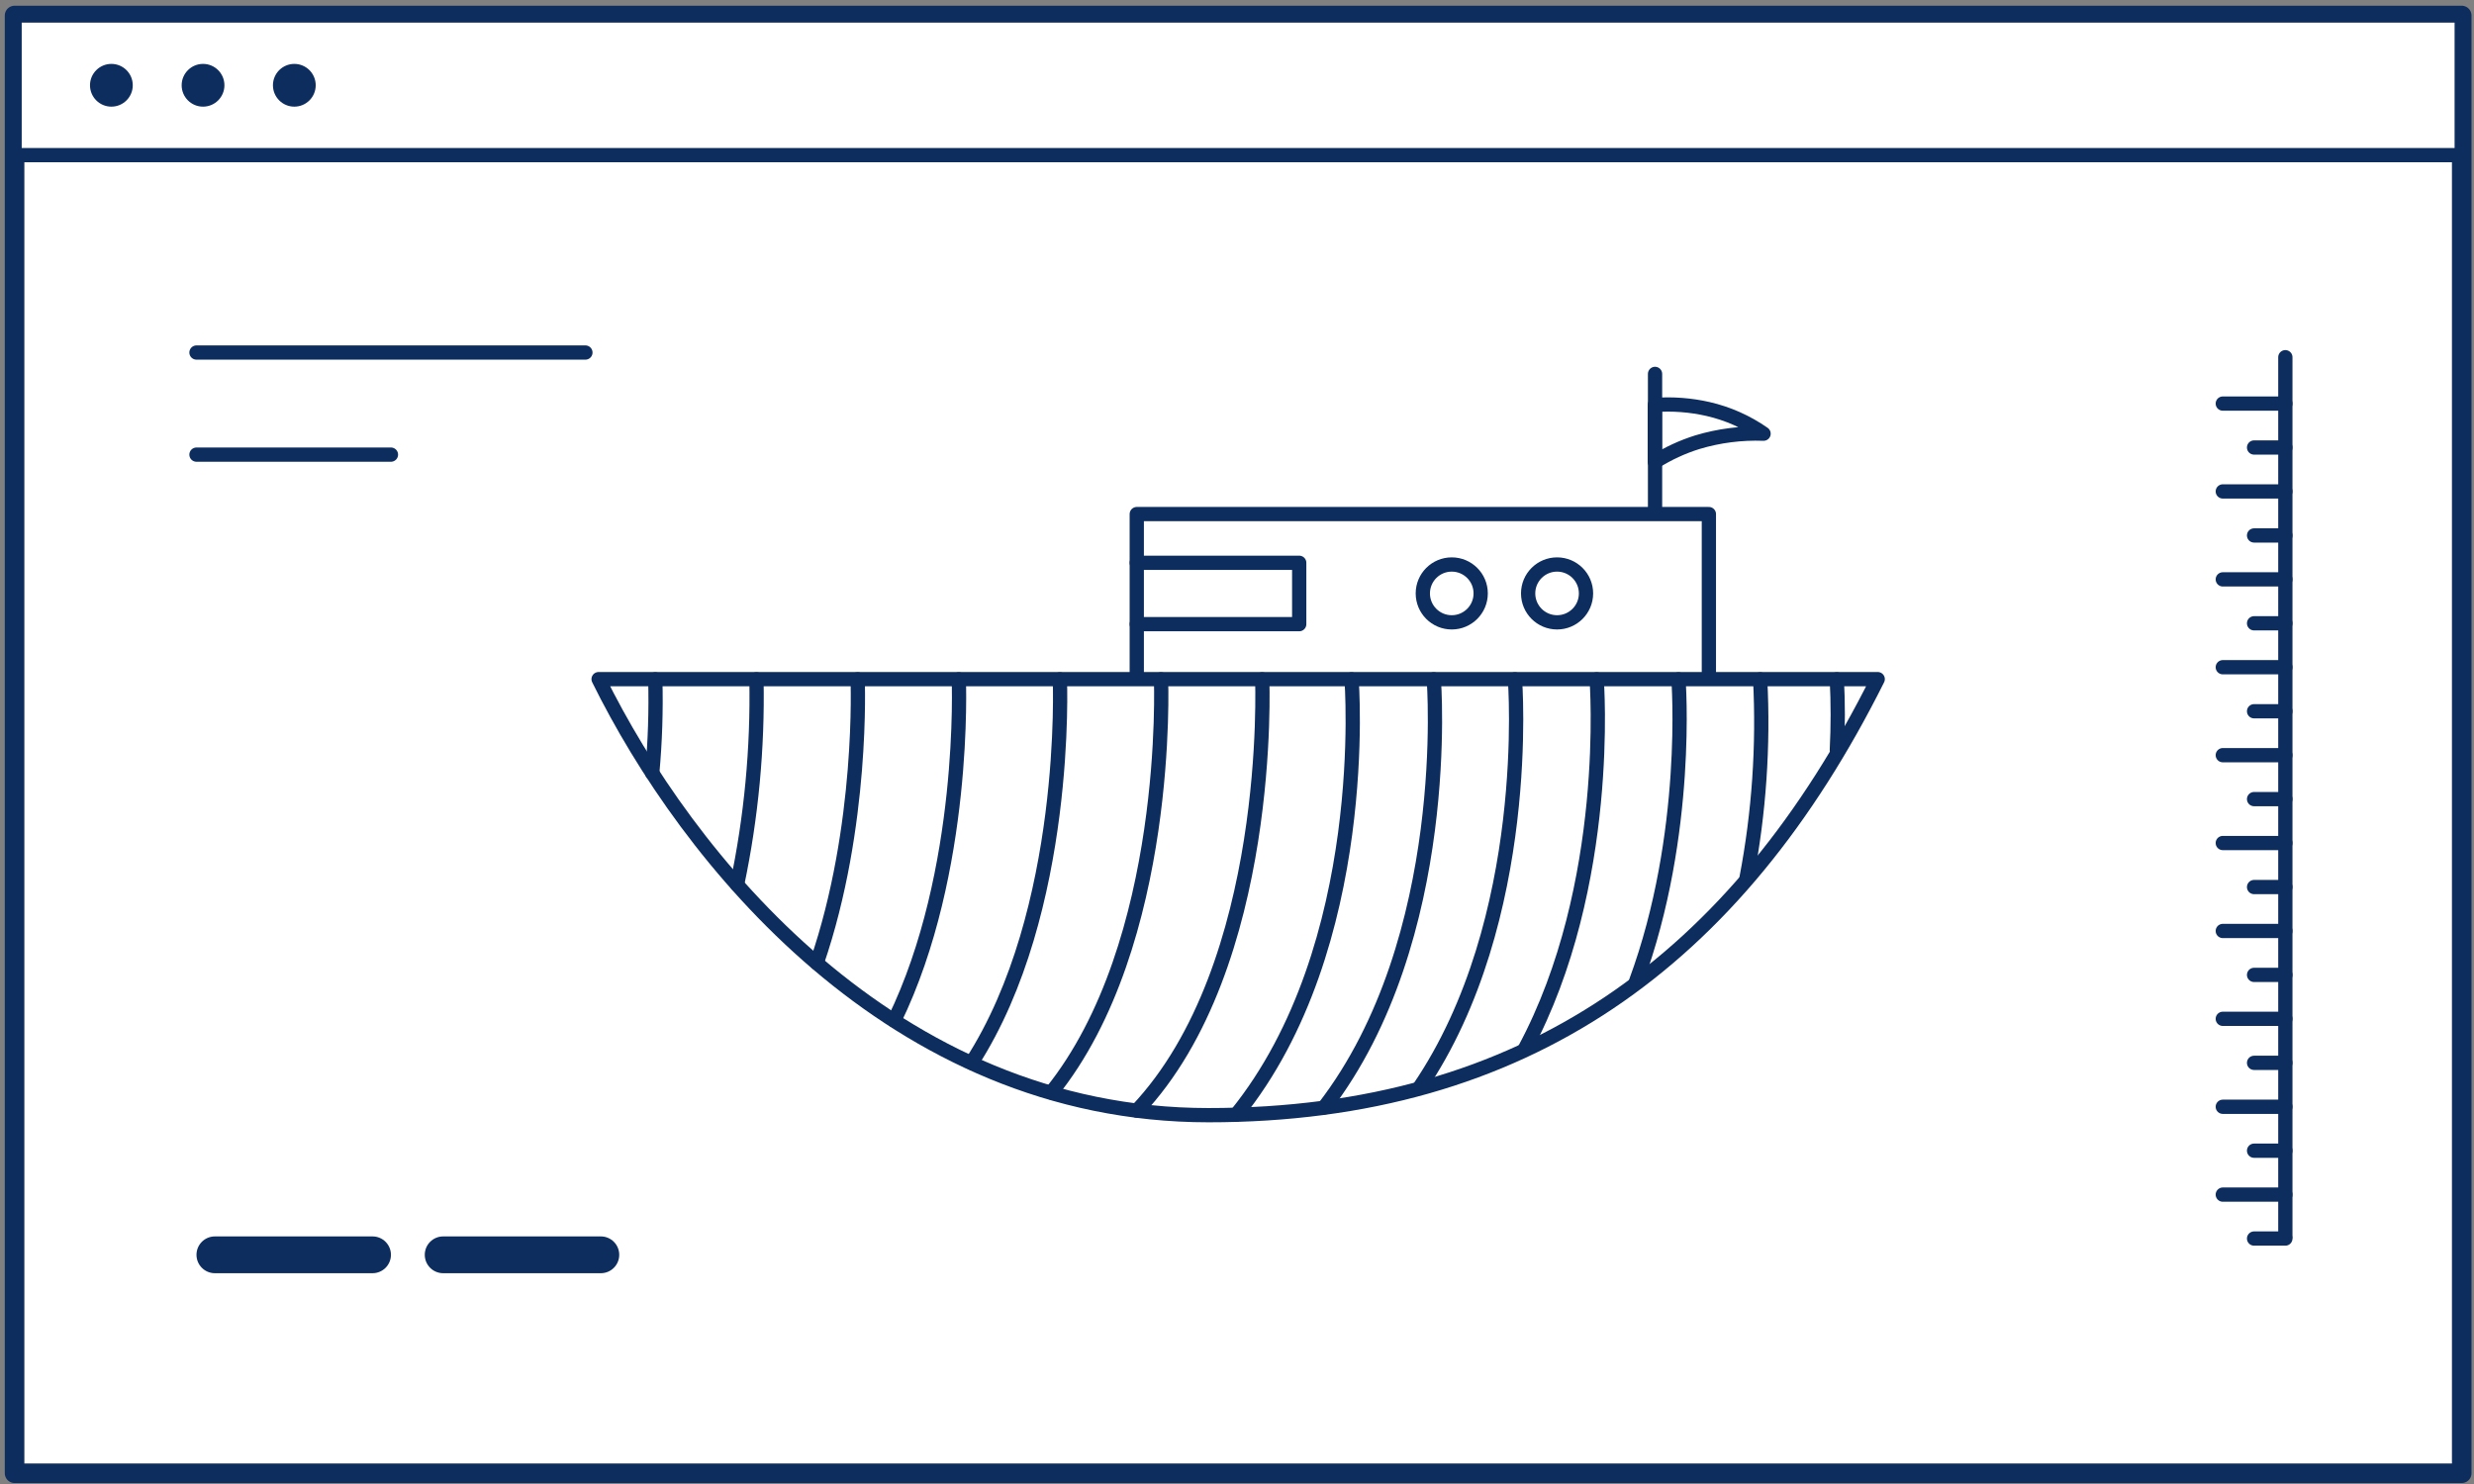 <svg width="370" height="222" viewBox="0 0 370 222" fill="none" xmlns="http://www.w3.org/2000/svg">
<rect x="0" y="0" width="370" height="222" fill="#808080" stroke="none"/>
<g clip-path="url(#clip0_1069_8700)">
<path d="M368.164 2.32H2.18V220.392H368.164V2.32Z" fill="white" stroke="#0D2D5F" stroke-width="2.927" stroke-linecap="round" stroke-linejoin="round"/>
<path d="M368.164 2.32H2.18V23.209H368.164V2.32Z" fill="white" stroke="#0D2D5F" stroke-width="2.133" stroke-linecap="round" stroke-linejoin="round"/>
<path d="M29.385 52.737H87.55" stroke="#0D2D5F" stroke-width="2.133" stroke-linecap="round" stroke-linejoin="round"/>
<path d="M29.385 68.01H58.468" stroke="#0D2D5F" stroke-width="2.133" stroke-linecap="round" stroke-linejoin="round"/>
<path d="M341.786 184.962V53.437" stroke="#0D2D5F" stroke-width="2.133" stroke-linecap="round" stroke-linejoin="round"/>
<path d="M332.431 60.374H341.786" stroke="#0D2D5F" stroke-width="2.133" stroke-linecap="round" stroke-linejoin="round"/>
<path d="M337.109 66.944H341.787" stroke="#0D2D5F" stroke-width="2.133" stroke-linecap="round" stroke-linejoin="round"/>
<path d="M332.431 73.515H341.786" stroke="#0D2D5F" stroke-width="2.133" stroke-linecap="round" stroke-linejoin="round"/>
<path d="M337.109 80.102H341.787" stroke="#0D2D5F" stroke-width="2.133" stroke-linecap="round" stroke-linejoin="round"/>
<path d="M332.431 86.672H341.786" stroke="#0D2D5F" stroke-width="2.133" stroke-linecap="round" stroke-linejoin="round"/>
<path d="M337.109 93.243H341.787" stroke="#0D2D5F" stroke-width="2.133" stroke-linecap="round" stroke-linejoin="round"/>
<path d="M332.431 99.814H341.786" stroke="#0D2D5F" stroke-width="2.133" stroke-linecap="round" stroke-linejoin="round"/>
<path d="M337.109 106.4H341.787" stroke="#0D2D5F" stroke-width="2.133" stroke-linecap="round" stroke-linejoin="round"/>
<path d="M332.431 112.971H341.786" stroke="#0D2D5F" stroke-width="2.133" stroke-linecap="round" stroke-linejoin="round"/>
<path d="M337.109 119.542H341.787" stroke="#0D2D5F" stroke-width="2.133" stroke-linecap="round" stroke-linejoin="round"/>
<path d="M332.431 126.112H341.786" stroke="#0D2D5F" stroke-width="2.133" stroke-linecap="round" stroke-linejoin="round"/>
<path d="M337.109 132.699H341.787" stroke="#0D2D5F" stroke-width="2.133" stroke-linecap="round" stroke-linejoin="round"/>
<path d="M332.431 139.269H341.786" stroke="#0D2D5F" stroke-width="2.133" stroke-linecap="round" stroke-linejoin="round"/>
<path d="M337.109 145.84H341.787" stroke="#0D2D5F" stroke-width="2.133" stroke-linecap="round" stroke-linejoin="round"/>
<path d="M332.431 152.411H341.786" stroke="#0D2D5F" stroke-width="2.133" stroke-linecap="round" stroke-linejoin="round"/>
<path d="M337.109 158.997H341.787" stroke="#0D2D5F" stroke-width="2.133" stroke-linecap="round" stroke-linejoin="round"/>
<path d="M332.431 165.568H341.786" stroke="#0D2D5F" stroke-width="2.133" stroke-linecap="round" stroke-linejoin="round"/>
<path d="M337.109 172.139H341.787" stroke="#0D2D5F" stroke-width="2.133" stroke-linecap="round" stroke-linejoin="round"/>
<path d="M332.431 178.709H341.786" stroke="#0D2D5F" stroke-width="2.133" stroke-linecap="round" stroke-linejoin="round"/>
<path d="M337.109 185.28H341.787" stroke="#0D2D5F" stroke-width="2.133" stroke-linecap="round" stroke-linejoin="round"/>
<path d="M16.658 15.954C18.424 15.954 19.856 14.523 19.856 12.756C19.856 10.99 18.424 9.559 16.658 9.559C14.892 9.559 13.46 10.99 13.46 12.756C13.46 14.523 14.892 15.954 16.658 15.954Z" fill="#0D2D5F"/>
<path d="M30.366 15.954C32.132 15.954 33.564 14.523 33.564 12.756C33.564 10.99 32.132 9.559 30.366 9.559C28.6 9.559 27.168 10.99 27.168 12.756C27.168 14.523 28.6 15.954 30.366 15.954Z" fill="#0D2D5F"/>
<path d="M44.018 15.954C45.784 15.954 47.216 14.523 47.216 12.756C47.216 10.99 45.784 9.559 44.018 9.559C42.252 9.559 40.82 10.99 40.82 12.756C40.82 14.523 42.252 15.954 44.018 15.954Z" fill="#0D2D5F"/>
<path d="M55.715 184.962H32.137C30.617 184.962 29.385 186.194 29.385 187.714C29.385 189.234 30.617 190.466 32.137 190.466H55.715C57.235 190.466 58.468 189.234 58.468 187.714C58.468 186.194 57.235 184.962 55.715 184.962Z" fill="#0D2D5F"/>
<path d="M89.858 184.962H66.28C64.76 184.962 63.527 186.194 63.527 187.714C63.527 189.234 64.76 190.466 66.28 190.466H89.858C91.378 190.466 92.61 189.234 92.61 187.714C92.61 186.194 91.378 184.962 89.858 184.962Z" fill="#0D2D5F"/>
<path d="M255.571 76.904H170.01V105.255H255.571V76.904Z" stroke="#0D2D5F" stroke-width="2.133" stroke-linecap="round" stroke-linejoin="round"/>
<path d="M89.524 101.595C102.65 128.212 133.339 166.825 180.734 166.825C228.129 166.825 259.773 143.692 280.821 101.595H89.524Z" fill="white" stroke="#0D2D5F" stroke-width="2.133" stroke-linecap="round" stroke-linejoin="round"/>
<path d="M170.01 84.19H194.304V93.37H170.01" stroke="#0D2D5F" stroke-width="2.133" stroke-linecap="round" stroke-linejoin="round"/>
<path d="M217.117 93.1C219.507 93.1 221.445 91.162 221.445 88.772C221.445 86.382 219.507 84.445 217.117 84.445C214.727 84.445 212.79 86.382 212.79 88.772C212.79 91.162 214.727 93.1 217.117 93.1Z" stroke="#0D2D5F" stroke-width="2.133" stroke-linecap="round" stroke-linejoin="round"/>
<path d="M232.868 93.1C235.258 93.1 237.196 91.162 237.196 88.772C237.196 86.382 235.258 84.445 232.868 84.445C230.478 84.445 228.541 86.382 228.541 88.772C228.541 91.162 230.478 93.1 232.868 93.1Z" stroke="#0D2D5F" stroke-width="2.133" stroke-linecap="round" stroke-linejoin="round"/>
<path d="M263.75 64.876C261.245 63.123 258.425 61.87 255.445 61.185C252.838 60.592 250.157 60.388 247.49 60.581V69.092C249.475 67.839 251.614 66.85 253.854 66.149C257.061 65.185 260.404 64.755 263.75 64.876Z" stroke="#0D2D5F" stroke-width="2.133" stroke-linecap="round" stroke-linejoin="round"/>
<path d="M247.521 76.586V55.935" stroke="#0D2D5F" stroke-width="2.133" stroke-linecap="round" stroke-linejoin="round"/>
<path d="M202.131 101.627C202.131 101.627 205.313 141.513 184.901 166.729" stroke="#0D2D5F" stroke-width="2.133" stroke-linecap="round" stroke-linejoin="round"/>
<path d="M214.431 101.627C214.431 101.627 217.501 140.399 198.044 165.647" stroke="#0D2D5F" stroke-width="2.133" stroke-linecap="round" stroke-linejoin="round"/>
<path d="M226.569 101.627C226.569 101.627 229.416 137.551 212.25 162.752" stroke="#0D2D5F" stroke-width="2.133" stroke-linecap="round" stroke-linejoin="round"/>
<path d="M238.787 101.627C238.787 101.627 241.222 132.412 228.017 156.977" stroke="#0D2D5F" stroke-width="2.133" stroke-linecap="round" stroke-linejoin="round"/>
<path d="M251.022 101.627C251.022 101.627 252.836 124.728 244.658 146.874" stroke="#0D2D5F" stroke-width="2.133" stroke-linecap="round" stroke-linejoin="round"/>
<path d="M263.242 101.627C263.759 111.574 263.075 121.547 261.205 131.33" stroke="#0D2D5F" stroke-width="2.133" stroke-linecap="round" stroke-linejoin="round"/>
<path d="M274.71 101.627C274.891 105.141 274.891 108.662 274.71 112.175" stroke="#0D2D5F" stroke-width="2.133" stroke-linecap="round" stroke-linejoin="round"/>
<path d="M188.768 101.627C188.768 101.627 190.566 144.44 170.026 166.141" stroke="#0D2D5F" stroke-width="2.133" stroke-linecap="round" stroke-linejoin="round"/>
<path d="M173.637 101.627C173.637 101.627 175.228 141.115 157.219 163.436" stroke="#0D2D5F" stroke-width="2.133" stroke-linecap="round" stroke-linejoin="round"/>
<path d="M158.508 101.627C158.508 101.627 159.971 136.278 145.303 158.997" stroke="#0D2D5F" stroke-width="2.133" stroke-linecap="round" stroke-linejoin="round"/>
<path d="M143.393 101.627C143.393 101.627 144.603 130.36 133.736 152.665" stroke="#0D2D5F" stroke-width="2.133" stroke-linecap="round" stroke-linejoin="round"/>
<path d="M128.265 101.627C128.265 101.627 129.187 123.598 122.155 144.042" stroke="#0D2D5F" stroke-width="2.133" stroke-linecap="round" stroke-linejoin="round"/>
<path d="M113.133 101.627C113.331 111.939 112.36 122.24 110.237 132.333" stroke="#0D2D5F" stroke-width="2.133" stroke-linecap="round" stroke-linejoin="round"/>
<path d="M98.004 101.627C98.126 106.31 97.972 110.995 97.543 115.66" stroke="#0D2D5F" stroke-width="2.133" stroke-linecap="round" stroke-linejoin="round"/>
</g>
<defs>
<clipPath id="clip0_1069_8700">
<rect width="368.911" height="221" fill="white" transform="translate(0.717 0.856)"/>
</clipPath>
</defs>
</svg>
